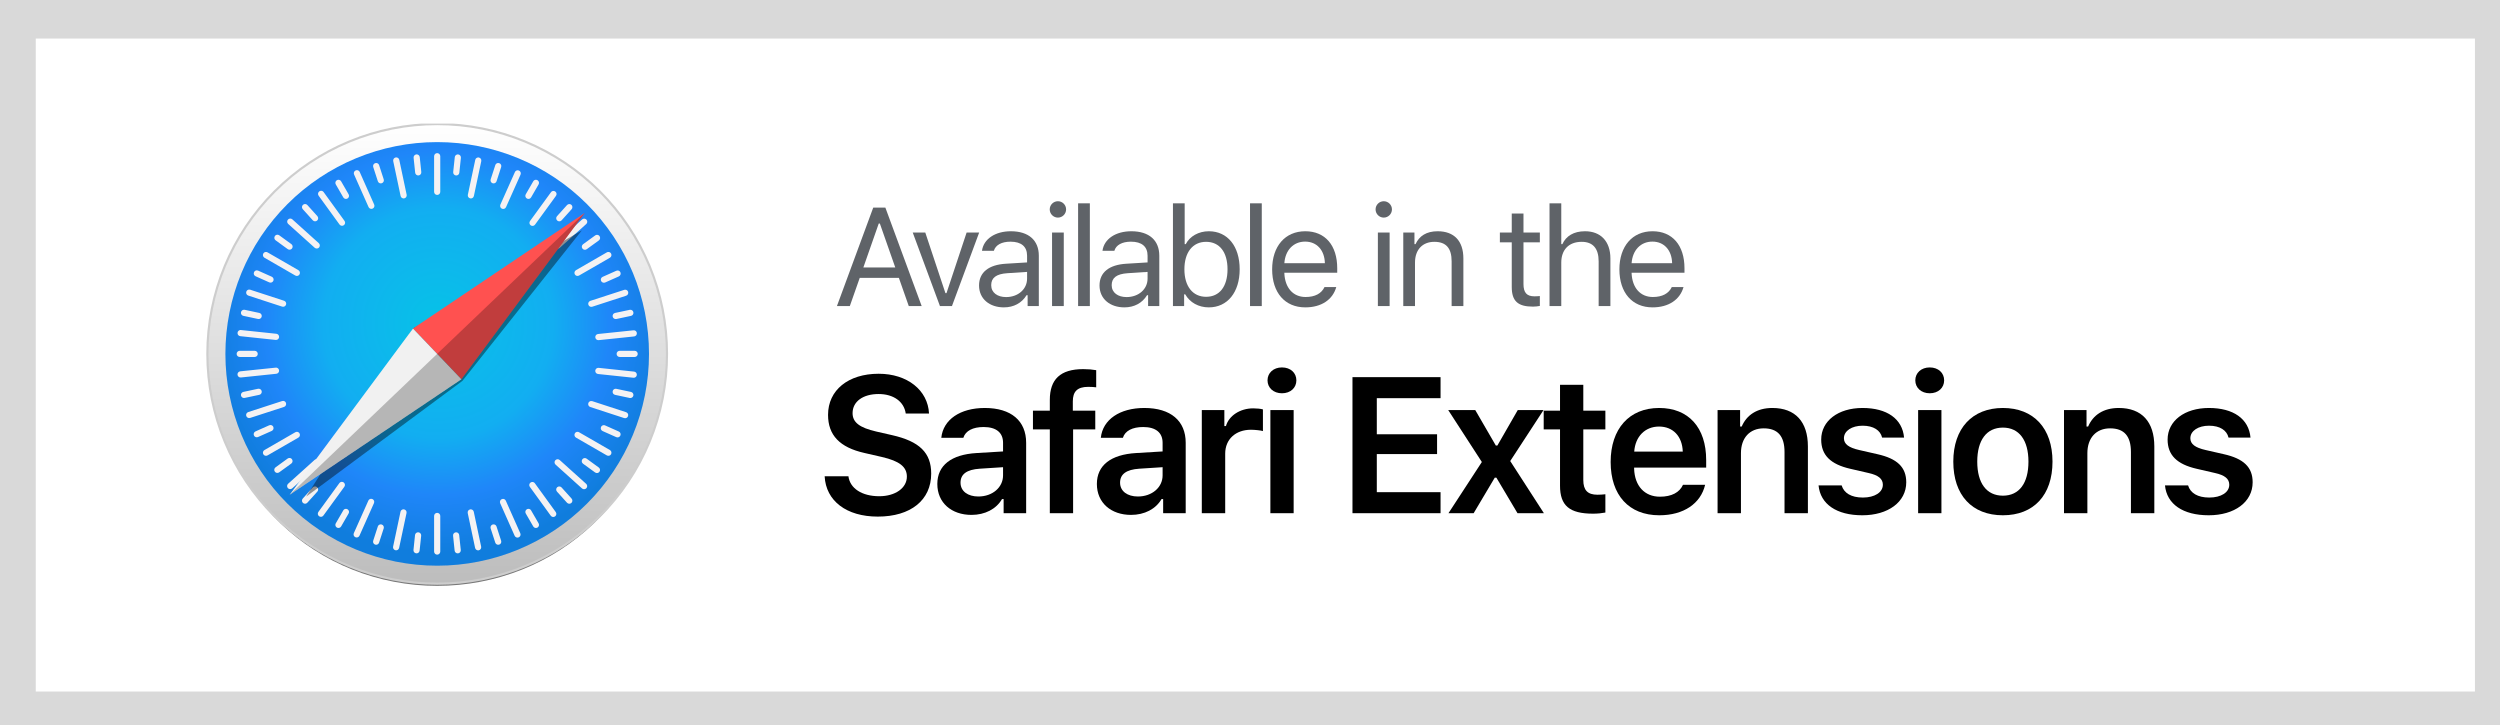 <svg width="100" height="29" viewBox="0 0 100 29" fill="none" xmlns="http://www.w3.org/2000/svg">
<path d="M0.49 0.602H99.939V28.602H0.49V0.602Z" fill="white"/>
<g clip-path="url(#clip0_56128_43591)">
<g opacity="0.53" filter="url(#filter0_f_56128_43591)">
<path d="M26.342 14.908C26.342 16.028 26.113 17.137 25.668 18.171C25.223 19.206 24.571 20.146 23.749 20.937C22.926 21.729 21.95 22.357 20.876 22.786C19.802 23.214 18.65 23.435 17.487 23.435C16.324 23.435 15.173 23.214 14.098 22.786C13.024 22.357 12.048 21.729 11.226 20.937C10.403 20.146 9.751 19.206 9.306 18.171C8.861 17.137 8.632 16.028 8.632 14.908C8.632 12.646 9.565 10.477 11.226 8.878C12.886 7.279 15.139 6.381 17.487 6.381C18.65 6.381 19.802 6.601 20.876 7.03C21.95 7.458 22.926 8.087 23.749 8.878C24.571 9.67 25.223 10.61 25.668 11.645C26.113 12.679 26.342 13.788 26.342 14.908Z" fill="black"/>
</g>
<path d="M26.68 14.155C26.68 15.363 26.442 16.558 25.98 17.673C25.518 18.788 24.841 19.802 23.988 20.655C23.134 21.509 22.12 22.186 21.005 22.648C19.89 23.11 18.695 23.348 17.487 23.348C15.049 23.348 12.711 22.379 10.987 20.655C9.263 18.931 8.295 16.593 8.295 14.155C8.295 11.717 9.263 9.379 10.987 7.655C12.711 5.931 15.049 4.963 17.487 4.963C18.695 4.963 19.89 5.201 21.005 5.663C22.12 6.125 23.134 6.802 23.988 7.655C24.841 8.509 25.518 9.522 25.98 10.638C26.442 11.753 26.68 12.948 26.68 14.155Z" fill="url(#paint0_linear_56128_43591)" stroke="#CDCDCD" stroke-width="0.087" stroke-linecap="round" stroke-linejoin="round"/>
<path d="M25.96 14.156C25.96 16.403 25.067 18.558 23.479 20.146C21.89 21.735 19.735 22.628 17.488 22.628C15.241 22.628 13.086 21.735 11.497 20.146C9.908 18.558 9.016 16.403 9.016 14.156C9.016 11.909 9.908 9.754 11.497 8.165C13.086 6.576 15.241 5.684 17.488 5.684C19.735 5.684 21.89 6.576 23.479 8.165C25.067 9.754 25.96 11.909 25.96 14.156Z" fill="url(#paint1_radial_56128_43591)"/>
<path d="M17.487 6.125C17.419 6.125 17.364 6.18 17.364 6.249V7.673C17.364 7.742 17.419 7.797 17.487 7.797C17.556 7.797 17.611 7.742 17.611 7.673V6.249C17.611 6.18 17.556 6.125 17.487 6.125ZM16.679 6.176C16.671 6.175 16.663 6.175 16.654 6.176C16.586 6.183 16.537 6.244 16.544 6.312L16.607 6.908C16.614 6.976 16.674 7.025 16.742 7.018C16.81 7.011 16.859 6.95 16.852 6.882L16.79 6.286C16.784 6.227 16.737 6.182 16.679 6.176H16.679ZM18.301 6.177C18.244 6.182 18.197 6.227 18.191 6.287L18.128 6.883C18.121 6.951 18.17 7.011 18.238 7.019C18.306 7.026 18.366 6.977 18.373 6.909L18.436 6.313C18.443 6.244 18.394 6.184 18.326 6.177C18.318 6.176 18.309 6.176 18.301 6.177V6.177ZM15.849 6.296C15.841 6.297 15.833 6.297 15.824 6.299C15.757 6.313 15.715 6.379 15.729 6.446L16.024 7.839C16.038 7.906 16.104 7.949 16.171 7.935C16.238 7.92 16.28 7.855 16.266 7.788L15.971 6.394C15.958 6.336 15.907 6.296 15.849 6.296L15.849 6.296ZM19.131 6.298C19.074 6.297 19.022 6.337 19.01 6.396L18.714 7.789C18.699 7.856 18.742 7.921 18.809 7.936C18.876 7.95 18.941 7.907 18.955 7.841L19.251 6.447C19.265 6.38 19.223 6.315 19.156 6.3C19.148 6.299 19.139 6.298 19.131 6.298L19.131 6.298ZM15.057 6.52C15.041 6.518 15.025 6.52 15.008 6.526C14.943 6.547 14.908 6.616 14.929 6.681L15.114 7.251C15.135 7.316 15.205 7.352 15.27 7.33C15.335 7.309 15.37 7.24 15.349 7.175L15.164 6.605C15.148 6.556 15.105 6.524 15.057 6.52V6.52ZM19.919 6.52C19.871 6.524 19.828 6.556 19.812 6.605L19.627 7.175C19.606 7.24 19.641 7.31 19.706 7.331C19.771 7.352 19.841 7.316 19.862 7.251L20.047 6.681C20.068 6.616 20.033 6.547 19.968 6.526C19.951 6.52 19.935 6.519 19.919 6.52V6.52ZM14.274 6.806C14.258 6.807 14.241 6.81 14.226 6.817C14.163 6.845 14.135 6.918 14.163 6.98L14.742 8.282C14.77 8.345 14.842 8.373 14.905 8.345C14.967 8.317 14.995 8.244 14.967 8.182L14.389 6.88C14.368 6.833 14.322 6.806 14.274 6.806ZM20.711 6.811C20.663 6.81 20.617 6.837 20.596 6.884L20.015 8.185C19.988 8.248 20.015 8.321 20.078 8.348C20.14 8.376 20.213 8.348 20.241 8.286L20.822 6.985C20.849 6.922 20.822 6.85 20.759 6.822C20.744 6.815 20.727 6.811 20.711 6.811V6.811ZM13.546 7.191C13.523 7.189 13.498 7.195 13.476 7.208C13.417 7.242 13.397 7.317 13.431 7.376L13.731 7.895C13.765 7.955 13.84 7.975 13.899 7.941C13.959 7.906 13.979 7.831 13.944 7.772L13.645 7.253C13.623 7.216 13.586 7.194 13.546 7.191V7.191ZM21.428 7.191C21.389 7.194 21.351 7.216 21.33 7.253L21.03 7.772C20.996 7.831 21.016 7.906 21.076 7.941C21.135 7.975 21.21 7.955 21.244 7.895L21.544 7.376C21.578 7.317 21.558 7.242 21.499 7.208C21.477 7.195 21.452 7.19 21.428 7.191V7.191ZM12.84 7.632C12.817 7.633 12.793 7.64 12.772 7.655C12.717 7.695 12.704 7.772 12.745 7.828L13.581 8.981C13.621 9.036 13.698 9.049 13.754 9.008C13.809 8.968 13.822 8.891 13.781 8.836L12.945 7.683C12.919 7.648 12.88 7.63 12.84 7.632V7.632ZM22.143 7.638C22.104 7.636 22.064 7.654 22.039 7.689L21.201 8.841C21.161 8.896 21.173 8.973 21.228 9.013C21.283 9.054 21.36 9.042 21.401 8.986L22.239 7.834C22.279 7.779 22.267 7.702 22.212 7.662C22.191 7.646 22.167 7.639 22.143 7.638ZM12.209 8.161C12.178 8.159 12.146 8.17 12.12 8.193C12.069 8.238 12.065 8.316 12.111 8.367L12.512 8.812C12.558 8.863 12.636 8.867 12.686 8.822C12.737 8.776 12.741 8.698 12.696 8.647L12.295 8.202C12.272 8.176 12.241 8.163 12.209 8.161V8.161ZM22.767 8.162C22.735 8.164 22.704 8.177 22.681 8.203L22.28 8.648C22.234 8.699 22.238 8.777 22.289 8.822C22.34 8.868 22.418 8.864 22.464 8.813L22.865 8.368C22.91 8.317 22.906 8.239 22.856 8.193C22.83 8.171 22.798 8.16 22.767 8.162L22.767 8.162ZM11.604 8.742C11.573 8.744 11.542 8.757 11.519 8.783C11.473 8.834 11.477 8.911 11.528 8.957L12.587 9.91C12.638 9.956 12.716 9.952 12.762 9.901C12.807 9.85 12.803 9.773 12.752 9.727L11.694 8.774C11.668 8.751 11.636 8.74 11.604 8.742L11.604 8.742ZM23.374 8.746C23.343 8.744 23.311 8.755 23.285 8.778L22.226 9.73C22.175 9.776 22.171 9.854 22.216 9.905C22.262 9.956 22.34 9.96 22.391 9.914L23.45 8.961C23.501 8.916 23.505 8.838 23.46 8.787C23.437 8.762 23.406 8.748 23.374 8.746H23.374ZM11.101 9.389C11.062 9.387 11.022 9.405 10.997 9.44C10.957 9.495 10.969 9.572 11.024 9.612L11.509 9.965C11.565 10.005 11.642 9.993 11.682 9.937C11.722 9.882 11.71 9.805 11.655 9.765L11.17 9.412C11.149 9.397 11.125 9.39 11.101 9.389L11.101 9.389ZM23.877 9.393C23.853 9.394 23.829 9.402 23.808 9.417L23.323 9.769C23.268 9.809 23.256 9.886 23.296 9.941C23.336 9.997 23.413 10.009 23.468 9.969L23.954 9.617C24.009 9.577 24.021 9.5 23.981 9.444C23.956 9.41 23.916 9.392 23.877 9.393V9.393ZM10.631 10.079C10.592 10.081 10.554 10.103 10.533 10.14C10.499 10.2 10.519 10.275 10.578 10.309L11.812 11.021C11.871 11.056 11.947 11.036 11.981 10.976C12.015 10.917 11.995 10.842 11.936 10.807L10.702 10.095C10.68 10.082 10.655 10.077 10.631 10.079V10.079ZM24.344 10.079C24.32 10.077 24.295 10.082 24.273 10.095L23.039 10.807C22.98 10.842 22.96 10.917 22.994 10.976C23.028 11.036 23.104 11.056 23.163 11.021L24.397 10.309C24.456 10.275 24.476 10.2 24.442 10.14C24.421 10.103 24.383 10.082 24.344 10.079V10.079ZM10.276 10.814C10.228 10.813 10.181 10.841 10.161 10.887C10.133 10.95 10.161 11.023 10.223 11.05L10.771 11.295C10.833 11.323 10.906 11.295 10.934 11.232C10.961 11.17 10.934 11.097 10.871 11.069L10.324 10.825C10.308 10.818 10.292 10.815 10.276 10.814ZM24.701 10.819C24.685 10.819 24.669 10.823 24.653 10.83L24.106 11.074C24.043 11.102 24.015 11.174 24.043 11.237C24.071 11.299 24.144 11.327 24.206 11.3L24.754 11.056C24.816 11.028 24.844 10.955 24.817 10.893C24.796 10.846 24.75 10.818 24.701 10.819ZM9.959 11.583C9.911 11.587 9.868 11.619 9.852 11.668C9.831 11.733 9.866 11.802 9.931 11.823L11.286 12.265C11.351 12.286 11.421 12.251 11.442 12.186C11.463 12.121 11.428 12.051 11.363 12.03L10.008 11.588C9.992 11.583 9.975 11.582 9.959 11.583V11.583ZM25.018 11.588C25.002 11.587 24.985 11.588 24.969 11.594L23.614 12.034C23.549 12.055 23.513 12.125 23.535 12.19C23.556 12.255 23.625 12.29 23.69 12.269L25.045 11.829C25.11 11.808 25.146 11.738 25.125 11.673C25.109 11.624 25.066 11.592 25.018 11.588V11.588ZM9.762 12.39C9.704 12.389 9.653 12.429 9.64 12.488C9.626 12.555 9.668 12.62 9.735 12.634L10.322 12.759C10.389 12.773 10.454 12.73 10.468 12.664C10.482 12.597 10.44 12.531 10.373 12.517L9.787 12.392C9.778 12.391 9.77 12.39 9.762 12.39V12.39ZM25.213 12.391C25.205 12.391 25.197 12.392 25.189 12.393L24.602 12.518C24.535 12.532 24.493 12.598 24.507 12.665C24.521 12.731 24.587 12.774 24.654 12.76L25.24 12.635C25.307 12.621 25.349 12.556 25.335 12.489C25.323 12.43 25.271 12.39 25.213 12.391L25.213 12.391ZM9.612 13.201C9.555 13.207 9.508 13.252 9.502 13.311C9.494 13.379 9.543 13.44 9.611 13.447L11.028 13.597C11.096 13.604 11.157 13.555 11.164 13.487C11.171 13.419 11.122 13.358 11.054 13.351L9.637 13.201C9.629 13.2 9.621 13.2 9.612 13.201V13.201ZM25.364 13.212C25.356 13.211 25.347 13.211 25.339 13.212L23.922 13.36C23.854 13.367 23.805 13.428 23.812 13.496C23.819 13.564 23.879 13.613 23.947 13.606L25.364 13.458C25.432 13.451 25.482 13.39 25.474 13.322C25.468 13.262 25.421 13.217 25.364 13.212L25.364 13.212ZM9.588 14.032C9.52 14.032 9.465 14.087 9.465 14.156C9.465 14.224 9.52 14.279 9.588 14.279H10.188C10.256 14.279 10.311 14.224 10.311 14.156C10.311 14.087 10.256 14.032 10.188 14.032H9.588ZM24.787 14.032C24.719 14.032 24.664 14.087 24.664 14.156C24.664 14.224 24.719 14.279 24.787 14.279H25.387C25.455 14.279 25.51 14.224 25.51 14.156C25.51 14.087 25.455 14.032 25.387 14.032H24.787ZM11.053 14.705C11.044 14.704 11.036 14.704 11.028 14.706L9.61 14.853C9.542 14.861 9.493 14.921 9.5 14.989C9.508 15.057 9.568 15.106 9.636 15.099L11.053 14.951C11.121 14.944 11.17 14.884 11.163 14.816C11.157 14.756 11.11 14.711 11.053 14.705H11.053ZM23.922 14.714C23.864 14.72 23.817 14.765 23.811 14.824C23.804 14.892 23.852 14.953 23.921 14.96L25.337 15.11C25.405 15.117 25.466 15.068 25.473 15C25.48 14.932 25.431 14.871 25.363 14.864L23.947 14.714C23.938 14.713 23.93 14.713 23.922 14.714L23.922 14.714ZM10.346 15.549C10.338 15.549 10.33 15.55 10.321 15.551L9.735 15.676C9.668 15.69 9.626 15.755 9.64 15.822C9.654 15.889 9.719 15.932 9.786 15.917L10.373 15.793C10.44 15.779 10.482 15.713 10.468 15.646C10.455 15.588 10.404 15.548 10.346 15.549L10.346 15.549ZM24.628 15.55C24.571 15.549 24.519 15.589 24.507 15.648C24.493 15.715 24.535 15.78 24.602 15.794L25.188 15.919C25.255 15.933 25.32 15.891 25.335 15.824C25.349 15.757 25.306 15.691 25.24 15.677L24.653 15.553C24.645 15.551 24.637 15.55 24.628 15.55L24.628 15.55ZM11.334 16.036C11.318 16.035 11.301 16.037 11.285 16.042L9.93 16.482C9.865 16.504 9.829 16.573 9.85 16.638C9.872 16.703 9.941 16.738 10.006 16.717L11.361 16.277C11.426 16.256 11.461 16.186 11.44 16.121C11.425 16.072 11.381 16.04 11.334 16.036V16.036ZM23.64 16.041C23.592 16.045 23.549 16.077 23.533 16.125C23.512 16.191 23.547 16.26 23.612 16.281L24.967 16.723C25.032 16.744 25.102 16.709 25.123 16.643C25.144 16.578 25.109 16.509 25.044 16.488L23.689 16.046C23.673 16.041 23.656 16.039 23.64 16.041V16.041ZM10.816 17.001C10.8 17.001 10.784 17.005 10.768 17.012L10.221 17.256C10.158 17.283 10.13 17.356 10.158 17.419C10.186 17.481 10.259 17.509 10.321 17.481L10.869 17.237C10.931 17.21 10.959 17.137 10.932 17.074C10.911 17.027 10.865 17 10.816 17.001V17.001ZM24.157 17.006C24.108 17.005 24.062 17.032 24.041 17.079C24.013 17.141 24.041 17.214 24.104 17.242L24.651 17.486C24.714 17.514 24.786 17.486 24.814 17.424C24.842 17.361 24.814 17.288 24.752 17.261L24.204 17.017C24.189 17.009 24.172 17.006 24.157 17.006V17.006ZM11.883 17.273C11.859 17.272 11.834 17.277 11.812 17.29L10.578 18.002C10.519 18.036 10.499 18.112 10.533 18.171C10.567 18.23 10.642 18.25 10.702 18.216L11.936 17.504C11.995 17.47 12.015 17.394 11.981 17.335C11.959 17.298 11.922 17.276 11.883 17.273V17.273ZM23.093 17.273C23.053 17.276 23.015 17.298 22.994 17.335C22.96 17.394 22.98 17.47 23.039 17.504L24.273 18.216C24.332 18.25 24.408 18.23 24.442 18.171C24.476 18.112 24.456 18.036 24.397 18.002L23.163 17.29C23.141 17.277 23.116 17.272 23.093 17.273V17.273ZM11.575 18.319C11.551 18.32 11.527 18.327 11.506 18.342L11.021 18.694C10.966 18.735 10.954 18.811 10.994 18.867C11.034 18.922 11.111 18.934 11.166 18.894L11.652 18.542C11.707 18.502 11.719 18.425 11.679 18.37C11.654 18.335 11.614 18.317 11.575 18.319V18.319ZM23.397 18.323C23.358 18.322 23.318 18.339 23.293 18.374C23.253 18.429 23.265 18.506 23.32 18.547L23.805 18.899C23.861 18.939 23.938 18.927 23.978 18.871C24.018 18.816 24.006 18.739 23.95 18.699L23.466 18.347C23.445 18.331 23.421 18.324 23.397 18.323L23.397 18.323ZM12.673 18.366C12.642 18.364 12.61 18.374 12.584 18.397L11.525 19.35C11.474 19.395 11.47 19.473 11.515 19.524C11.561 19.575 11.639 19.579 11.69 19.533L12.749 18.581C12.8 18.535 12.804 18.457 12.759 18.407C12.736 18.381 12.705 18.367 12.673 18.366ZM22.299 18.369C22.267 18.371 22.236 18.384 22.213 18.41C22.168 18.461 22.172 18.538 22.222 18.584L23.281 19.538C23.332 19.583 23.41 19.579 23.456 19.528C23.502 19.477 23.497 19.4 23.447 19.354L22.388 18.401C22.362 18.378 22.33 18.367 22.299 18.369V18.369ZM13.678 19.274C13.639 19.272 13.599 19.29 13.574 19.325L12.736 20.477C12.696 20.532 12.708 20.609 12.763 20.649C12.819 20.69 12.896 20.678 12.936 20.622L13.774 19.47C13.814 19.415 13.802 19.338 13.747 19.297C13.726 19.282 13.702 19.275 13.678 19.274ZM21.29 19.279C21.266 19.28 21.242 19.288 21.221 19.303C21.166 19.343 21.154 19.42 21.194 19.475L22.03 20.628C22.07 20.684 22.147 20.696 22.203 20.656C22.258 20.616 22.27 20.539 22.23 20.483L21.394 19.33C21.369 19.295 21.329 19.278 21.29 19.279V19.279ZM12.597 19.457C12.565 19.459 12.534 19.472 12.511 19.498L12.11 19.943C12.064 19.994 12.069 20.072 12.119 20.118C12.17 20.163 12.248 20.159 12.294 20.108L12.695 19.663C12.741 19.612 12.736 19.534 12.686 19.489C12.66 19.466 12.628 19.455 12.597 19.457L12.597 19.457ZM22.378 19.458C22.346 19.456 22.314 19.466 22.288 19.489C22.238 19.535 22.233 19.613 22.279 19.664L22.68 20.109C22.726 20.16 22.804 20.164 22.855 20.118C22.905 20.073 22.91 19.995 22.864 19.944L22.463 19.498C22.44 19.473 22.409 19.459 22.378 19.458L22.378 19.458ZM14.849 19.952C14.801 19.951 14.755 19.978 14.734 20.025L14.153 21.326C14.125 21.389 14.153 21.461 14.216 21.489C14.278 21.517 14.351 21.489 14.379 21.427L14.959 20.125C14.987 20.063 14.959 19.99 14.897 19.962C14.881 19.955 14.865 19.952 14.849 19.952ZM20.118 19.955C20.102 19.956 20.086 19.959 20.07 19.966C20.008 19.994 19.98 20.066 20.007 20.129L20.586 21.431C20.614 21.493 20.687 21.521 20.749 21.494C20.812 21.466 20.84 21.393 20.812 21.331L20.233 20.029C20.212 19.982 20.166 19.954 20.118 19.955ZM13.829 20.354C13.789 20.357 13.752 20.378 13.731 20.416L13.431 20.934C13.397 20.994 13.417 21.069 13.476 21.103C13.535 21.137 13.611 21.117 13.645 21.058L13.944 20.539C13.979 20.48 13.959 20.404 13.899 20.37C13.877 20.358 13.853 20.352 13.829 20.354V20.354ZM21.146 20.354C21.122 20.352 21.098 20.358 21.076 20.37C21.016 20.404 20.996 20.48 21.03 20.539L21.33 21.058C21.364 21.117 21.439 21.137 21.499 21.103C21.558 21.069 21.578 20.994 21.544 20.934L21.244 20.416C21.223 20.378 21.186 20.357 21.146 20.354V20.354ZM16.141 20.372C16.084 20.372 16.032 20.412 16.02 20.47L15.724 21.864C15.709 21.931 15.752 21.996 15.819 22.011C15.886 22.025 15.951 21.982 15.965 21.915L16.261 20.522C16.276 20.455 16.233 20.39 16.166 20.375C16.158 20.373 16.149 20.373 16.141 20.373L16.141 20.372ZM18.829 20.373C18.821 20.373 18.813 20.374 18.804 20.376C18.737 20.39 18.695 20.456 18.709 20.522L19.004 21.916C19.018 21.983 19.084 22.026 19.151 22.012C19.218 21.997 19.26 21.932 19.246 21.865L18.951 20.471C18.938 20.413 18.887 20.373 18.829 20.373L18.829 20.373ZM17.487 20.514C17.419 20.514 17.364 20.569 17.364 20.637V22.062C17.364 22.131 17.419 22.186 17.487 22.186C17.556 22.186 17.611 22.131 17.611 22.062V20.637C17.611 20.569 17.556 20.514 17.487 20.514ZM15.22 20.974C15.172 20.979 15.129 21.011 15.113 21.059L14.928 21.629C14.907 21.694 14.942 21.764 15.007 21.785C15.072 21.806 15.142 21.771 15.163 21.706L15.348 21.136C15.369 21.071 15.334 21.001 15.269 20.98C15.253 20.975 15.236 20.973 15.22 20.974V20.974ZM19.754 20.975C19.738 20.973 19.721 20.975 19.705 20.98C19.64 21.002 19.605 21.071 19.626 21.136L19.811 21.706C19.832 21.771 19.901 21.806 19.967 21.785C20.032 21.764 20.067 21.695 20.046 21.63L19.861 21.06C19.845 21.011 19.802 20.979 19.754 20.975V20.975ZM16.712 21.292C16.655 21.298 16.608 21.343 16.601 21.402L16.539 21.998C16.532 22.066 16.581 22.127 16.649 22.134C16.717 22.141 16.777 22.092 16.784 22.024L16.847 21.428C16.854 21.36 16.805 21.299 16.737 21.292C16.729 21.291 16.72 21.291 16.712 21.292L16.712 21.292ZM18.258 21.293C18.25 21.292 18.241 21.292 18.233 21.293C18.165 21.3 18.116 21.36 18.123 21.428L18.185 22.025C18.192 22.093 18.253 22.142 18.321 22.135C18.389 22.128 18.438 22.067 18.431 21.999L18.368 21.403C18.362 21.343 18.315 21.298 18.258 21.293L18.258 21.293Z" fill="#F4F2F3"/>
<g opacity="0.409" filter="url(#filter1_f_56128_43591)">
<path d="M23.276 9.213L16.518 13.139L12.245 19.866L18.496 15.236L23.276 9.213Z" fill="black"/>
</g>
<path d="M18.455 15.169L16.518 13.141L23.39 8.518L18.455 15.169Z" fill="#FF5150"/>
<path d="M18.456 15.17L16.519 13.141L11.585 19.792L18.456 15.17Z" fill="#F1F1F1"/>
<path opacity="0.243" d="M11.584 19.791L18.456 15.169L23.39 8.518L11.584 19.791Z" fill="black"/>
</g>
<path d="M32.986 19.05C33.035 20.038 33.861 20.664 35.11 20.664C36.43 20.664 37.248 20.004 37.248 18.944C37.248 18.114 36.784 17.654 35.679 17.405L35.053 17.262C34.378 17.107 34.103 16.892 34.103 16.526C34.103 16.063 34.518 15.761 35.144 15.761C35.74 15.761 36.162 16.063 36.23 16.542H37.161C37.116 15.606 36.29 14.95 35.147 14.95C33.929 14.95 33.122 15.606 33.122 16.594C33.122 17.405 33.586 17.895 34.574 18.118L35.279 18.28C35.977 18.442 36.275 18.672 36.275 19.065C36.275 19.521 35.811 19.849 35.17 19.849C34.48 19.849 33.997 19.536 33.937 19.05H32.986Z" fill="black"/>
<path d="M39.134 19.86C38.719 19.86 38.421 19.653 38.421 19.306C38.421 18.97 38.666 18.782 39.191 18.748L40.122 18.688V19.016C40.122 19.495 39.7 19.86 39.134 19.86ZM38.859 20.596C39.398 20.596 39.851 20.362 40.081 19.962H40.145V20.528H41.046V17.711C41.046 16.836 40.45 16.319 39.39 16.319C38.41 16.319 37.727 16.783 37.652 17.511H38.534C38.621 17.232 38.915 17.081 39.345 17.081C39.851 17.081 40.122 17.307 40.122 17.711V18.058L39.059 18.122C38.055 18.182 37.493 18.612 37.493 19.359C37.493 20.113 38.063 20.596 38.859 20.596Z" fill="black"/>
<path d="M41.993 20.528H42.924V17.175H43.811V16.428H42.913V16.055C42.913 15.667 43.087 15.474 43.528 15.474C43.66 15.474 43.773 15.482 43.848 15.493V14.807C43.697 14.78 43.528 14.765 43.328 14.765C42.411 14.765 41.993 15.176 41.993 15.995V16.428H41.318V17.175H41.993V20.528Z" fill="black"/>
<path d="M45.515 19.86C45.101 19.86 44.803 19.653 44.803 19.306C44.803 18.97 45.048 18.782 45.572 18.748L46.504 18.688V19.016C46.504 19.495 46.081 19.86 45.515 19.86ZM45.24 20.596C45.779 20.596 46.232 20.362 46.462 19.962H46.526V20.528H47.428V17.711C47.428 16.836 46.832 16.319 45.772 16.319C44.791 16.319 44.109 16.783 44.033 17.511H44.916C45.002 17.232 45.297 17.081 45.727 17.081C46.232 17.081 46.504 17.307 46.504 17.711V18.058L45.44 18.122C44.437 18.182 43.875 18.612 43.875 19.359C43.875 20.113 44.444 20.596 45.24 20.596Z" fill="black"/>
<path d="M48.072 20.528H49.008V18.145C49.008 17.567 49.43 17.19 50.038 17.19C50.196 17.19 50.445 17.217 50.517 17.243V16.376C50.43 16.349 50.264 16.334 50.128 16.334C49.596 16.334 49.151 16.636 49.038 17.043H48.974V16.402H48.072V20.528Z" fill="black"/>
<path d="M50.815 20.528H51.746V16.402H50.815V20.528ZM51.278 15.731C51.622 15.731 51.855 15.512 51.855 15.214C51.855 14.916 51.622 14.697 51.278 14.697C50.939 14.697 50.701 14.916 50.701 15.214C50.701 15.512 50.939 15.731 51.278 15.731Z" fill="black"/>
<path d="M57.622 19.687H55.072V18.163H57.483V17.371H55.072V15.927H57.622V15.086H54.099V20.528H57.622V19.687Z" fill="black"/>
<path d="M59.855 19.106L60.7 20.528H61.756L60.409 18.442L61.741 16.402H60.711L59.896 17.82H59.832L59.01 16.402H57.928L59.274 18.48L57.939 20.528H58.946L59.791 19.106H59.855Z" fill="black"/>
<path d="M62.401 15.391V16.428H61.748V17.175H62.401V19.427C62.401 20.226 62.778 20.547 63.724 20.547C63.906 20.547 64.079 20.528 64.215 20.502V19.77C64.102 19.781 64.03 19.789 63.898 19.789C63.506 19.789 63.332 19.608 63.332 19.201V17.175H64.215V16.428H63.332V15.391H62.401Z" fill="black"/>
<path d="M66.361 17.062C66.923 17.062 67.292 17.454 67.311 18.065H65.369C65.41 17.462 65.803 17.062 66.361 17.062ZM67.319 19.393C67.183 19.698 66.862 19.868 66.398 19.868C65.784 19.868 65.388 19.438 65.365 18.752V18.703H68.247V18.401C68.247 17.1 67.541 16.319 66.365 16.319C65.169 16.319 64.426 17.152 64.426 18.48C64.426 19.808 65.158 20.611 66.372 20.611C67.345 20.611 68.028 20.143 68.205 19.393H67.319Z" fill="black"/>
<path d="M68.703 20.528H69.638V18.126C69.638 17.518 69.989 17.134 70.547 17.134C71.117 17.134 71.381 17.451 71.381 18.08V20.528H72.316V17.858C72.316 16.873 71.814 16.319 70.894 16.319C70.279 16.319 69.865 16.602 69.668 17.062H69.604V16.402H68.703V20.528Z" fill="black"/>
<path d="M72.848 17.582C72.848 18.205 73.221 18.571 74.013 18.752L74.745 18.921C75.137 19.008 75.314 19.155 75.314 19.389C75.314 19.695 74.986 19.902 74.515 19.902C74.047 19.902 73.757 19.721 73.666 19.416H72.742C72.814 20.166 73.463 20.611 74.492 20.611C75.522 20.611 76.25 20.083 76.25 19.291C76.25 18.684 75.884 18.344 75.096 18.167L74.368 18.001C73.953 17.907 73.757 17.764 73.757 17.53C73.757 17.232 74.077 17.028 74.504 17.028C74.941 17.028 75.216 17.213 75.284 17.503H76.163C76.095 16.753 75.48 16.319 74.5 16.319C73.527 16.319 72.848 16.836 72.848 17.582Z" fill="black"/>
<path d="M76.725 20.528H77.657V16.402H76.725V20.528ZM77.189 15.731C77.532 15.731 77.766 15.512 77.766 15.214C77.766 14.916 77.532 14.697 77.189 14.697C76.85 14.697 76.612 14.916 76.612 15.214C76.612 15.512 76.85 15.731 77.189 15.731Z" fill="black"/>
<path d="M80.116 20.611C81.349 20.611 82.1 19.804 82.1 18.465C82.1 17.13 81.345 16.319 80.116 16.319C78.89 16.319 78.132 17.134 78.132 18.465C78.132 19.804 78.879 20.611 80.116 20.611ZM80.116 19.827C79.463 19.827 79.09 19.329 79.09 18.465C79.09 17.605 79.463 17.104 80.116 17.104C80.764 17.104 81.138 17.605 81.138 18.465C81.138 19.329 80.768 19.827 80.116 19.827Z" fill="black"/>
<path d="M82.56 20.528H83.495V18.126C83.495 17.518 83.846 17.134 84.404 17.134C84.973 17.134 85.237 17.451 85.237 18.08V20.528H86.173V17.858C86.173 16.873 85.671 16.319 84.751 16.319C84.136 16.319 83.721 16.602 83.525 17.062H83.461V16.402H82.56V20.528Z" fill="black"/>
<path d="M86.704 17.582C86.704 18.205 87.078 18.571 87.87 18.752L88.602 18.921C88.994 19.008 89.171 19.155 89.171 19.389C89.171 19.695 88.843 19.902 88.372 19.902C87.904 19.902 87.614 19.721 87.523 19.416H86.599C86.671 20.166 87.319 20.611 88.349 20.611C89.379 20.611 90.106 20.083 90.106 19.291C90.106 18.684 89.741 18.344 88.952 18.167L88.225 18.001C87.81 17.907 87.614 17.764 87.614 17.53C87.614 17.232 87.934 17.028 88.36 17.028C88.798 17.028 89.073 17.213 89.141 17.503H90.02C89.952 16.753 89.337 16.319 88.356 16.319C87.383 16.319 86.704 16.836 86.704 17.582Z" fill="black"/>
<path d="M36.351 12.243H36.867L35.415 8.305H34.929L33.477 12.243H33.993L34.389 11.116H35.955L36.351 12.243ZM35.15 8.941H35.194L35.811 10.699H34.534L35.15 8.941Z" fill="#5F6368"/>
<path d="M39.167 9.301H38.665L37.86 11.725H37.817L37.011 9.301H36.509L37.598 12.243H38.078L39.167 9.301Z" fill="#5F6368"/>
<path d="M40.243 11.883C39.901 11.883 39.648 11.708 39.648 11.408C39.648 11.113 39.844 10.958 40.292 10.928L41.083 10.876V11.146C41.083 11.566 40.726 11.883 40.243 11.883ZM40.155 12.295C40.548 12.295 40.87 12.123 41.061 11.809H41.105V12.243H41.553V10.229C41.553 9.618 41.151 9.25 40.434 9.25C39.806 9.25 39.342 9.561 39.279 10.033H39.754C39.82 9.801 40.065 9.667 40.417 9.667C40.857 9.667 41.083 9.866 41.083 10.229V10.497L40.234 10.549C39.55 10.589 39.162 10.892 39.162 11.419C39.162 11.957 39.585 12.295 40.155 12.295Z" fill="#5F6368"/>
<path d="M42.082 12.243H42.551V9.301H42.082V12.243ZM42.317 8.704C42.497 8.704 42.644 8.556 42.644 8.376C42.644 8.196 42.497 8.049 42.317 8.049C42.136 8.049 41.989 8.196 41.989 8.376C41.989 8.556 42.136 8.704 42.317 8.704Z" fill="#5F6368"/>
<path d="M43.124 12.243H43.594V8.133H43.124V12.243Z" fill="#5F6368"/>
<path d="M45.062 11.883C44.721 11.883 44.467 11.708 44.467 11.408C44.467 11.113 44.663 10.958 45.111 10.928L45.903 10.876V11.146C45.903 11.566 45.545 11.883 45.062 11.883ZM44.975 12.295C45.368 12.295 45.69 12.123 45.881 11.809H45.924V12.243H46.372V10.229C46.372 9.618 45.971 9.25 45.253 9.25C44.625 9.25 44.161 9.561 44.099 10.033H44.574C44.639 9.801 44.885 9.667 45.237 9.667C45.676 9.667 45.903 9.866 45.903 10.229V10.497L45.054 10.549C44.369 10.589 43.981 10.892 43.981 11.419C43.981 11.957 44.404 12.295 44.975 12.295Z" fill="#5F6368"/>
<path d="M48.353 12.295C49.098 12.295 49.587 11.692 49.587 10.772C49.587 9.847 49.101 9.25 48.353 9.25C47.949 9.25 47.592 9.449 47.431 9.765H47.387V8.133H46.918V12.243H47.365V11.774H47.409C47.594 12.101 47.944 12.295 48.353 12.295ZM48.244 9.673C48.782 9.673 49.101 10.085 49.101 10.772C49.101 11.46 48.782 11.872 48.244 11.872C47.709 11.872 47.376 11.452 47.376 10.772C47.376 10.093 47.709 9.673 48.244 9.673Z" fill="#5F6368"/>
<path d="M50.001 12.243H50.471V8.133H50.001V12.243Z" fill="#5F6368"/>
<path d="M52.206 9.664C52.673 9.664 52.984 10.008 52.995 10.529H51.374C51.41 10.008 51.737 9.664 52.206 9.664ZM52.981 11.482C52.858 11.741 52.602 11.88 52.223 11.88C51.723 11.88 51.399 11.512 51.374 10.931V10.909H53.489V10.729C53.489 9.814 53.006 9.25 52.212 9.25C51.404 9.25 50.886 9.85 50.886 10.775C50.886 11.706 51.396 12.295 52.212 12.295C52.856 12.295 53.309 11.987 53.451 11.482H52.981Z" fill="#5F6368"/>
<path d="M55.115 12.243H55.585V9.301H55.115V12.243ZM55.35 8.704C55.53 8.704 55.678 8.556 55.678 8.376C55.678 8.196 55.53 8.049 55.35 8.049C55.17 8.049 55.023 8.196 55.023 8.376C55.023 8.556 55.17 8.704 55.35 8.704Z" fill="#5F6368"/>
<path d="M56.131 12.243H56.6V10.502C56.6 9.986 56.903 9.673 57.372 9.673C57.842 9.673 58.065 9.924 58.065 10.453V12.243H58.535V10.338C58.535 9.64 58.166 9.25 57.506 9.25C57.056 9.25 56.769 9.441 56.622 9.765H56.578V9.301H56.131V12.243Z" fill="#5F6368"/>
<path d="M60.47 8.54V9.301H59.995V9.694H60.47V11.479C60.47 12.041 60.712 12.265 61.318 12.265C61.411 12.265 61.501 12.254 61.594 12.238V11.842C61.507 11.85 61.46 11.853 61.376 11.853C61.07 11.853 60.939 11.706 60.939 11.359V9.694H61.594V9.301H60.939V8.54H60.47Z" fill="#5F6368"/>
<path d="M61.981 12.243H62.451V10.502C62.451 10.005 62.74 9.673 63.267 9.673C63.712 9.673 63.946 9.932 63.946 10.453V12.243H64.416V10.338C64.416 9.648 64.023 9.25 63.401 9.25C62.95 9.25 62.642 9.441 62.495 9.765H62.451V8.133H61.981V12.243Z" fill="#5F6368"/>
<path d="M66.097 9.664C66.563 9.664 66.874 10.008 66.885 10.529H65.264C65.3 10.008 65.627 9.664 66.097 9.664ZM66.872 11.482C66.749 11.741 66.492 11.88 66.113 11.88C65.614 11.88 65.289 11.512 65.264 10.931V10.909H67.379V10.729C67.379 9.814 66.896 9.25 66.102 9.25C65.294 9.25 64.776 9.85 64.776 10.775C64.776 11.706 65.286 12.295 66.102 12.295C66.746 12.295 67.199 11.987 67.341 11.482H66.872Z" fill="#5F6368"/>
<path d="M0.49 0.602V-0.339H-0.45V0.602H0.49ZM99.939 0.602H100.879V-0.339H99.939V0.602ZM99.939 28.602V29.542H100.879V28.602H99.939ZM0.49 28.602H-0.45V29.542H0.49V28.602ZM0.49 1.542H99.939V-0.339H0.49V1.542ZM98.998 0.602V28.602H100.879V0.602H98.998ZM99.939 27.661H0.49V29.542H99.939V27.661ZM1.43 28.602V0.602H-0.45V28.602H1.43Z" fill="#D9D9D9"/>
<defs>
<filter id="filter0_f_56128_43591" x="6.405" y="4.154" width="22.165" height="21.509" filterUnits="userSpaceOnUse" color-interpolation-filters="sRGB">
<feFlood flood-opacity="0" result="BackgroundImageFix"/>
<feBlend mode="normal" in="SourceGraphic" in2="BackgroundImageFix" result="shape"/>
<feGaussianBlur stdDeviation="1.114" result="effect1_foregroundBlur_56128_43591"/>
</filter>
<filter id="filter1_f_56128_43591" x="11.612" y="8.58" width="12.297" height="11.918" filterUnits="userSpaceOnUse" color-interpolation-filters="sRGB">
<feFlood flood-opacity="0" result="BackgroundImageFix"/>
<feBlend mode="normal" in="SourceGraphic" in2="BackgroundImageFix" result="shape"/>
<feGaussianBlur stdDeviation="0.317" result="effect1_foregroundBlur_56128_43591"/>
</filter>
<linearGradient id="paint0_linear_56128_43591" x1="17.487" y1="23.348" x2="17.487" y2="4.963" gradientUnits="userSpaceOnUse">
<stop stop-color="#BDBDBD"/>
<stop offset="1" stop-color="white"/>
</linearGradient>
<radialGradient id="paint1_radial_56128_43591" cx="0" cy="0" r="1" gradientUnits="userSpaceOnUse" gradientTransform="translate(17.526 12.921) scale(9.193)">
<stop stop-color="#06C2E7"/>
<stop offset="0.25" stop-color="#0DB8EC"/>
<stop offset="0.5" stop-color="#12AEF1"/>
<stop offset="0.75" stop-color="#1F86F9"/>
<stop offset="1" stop-color="#107DDD"/>
</radialGradient>
<clipPath id="clip0_56128_43591">
<rect width="19.417" height="19.31" fill="white" transform="translate(7.778 4.945)"/>
</clipPath>
</defs>
</svg>
